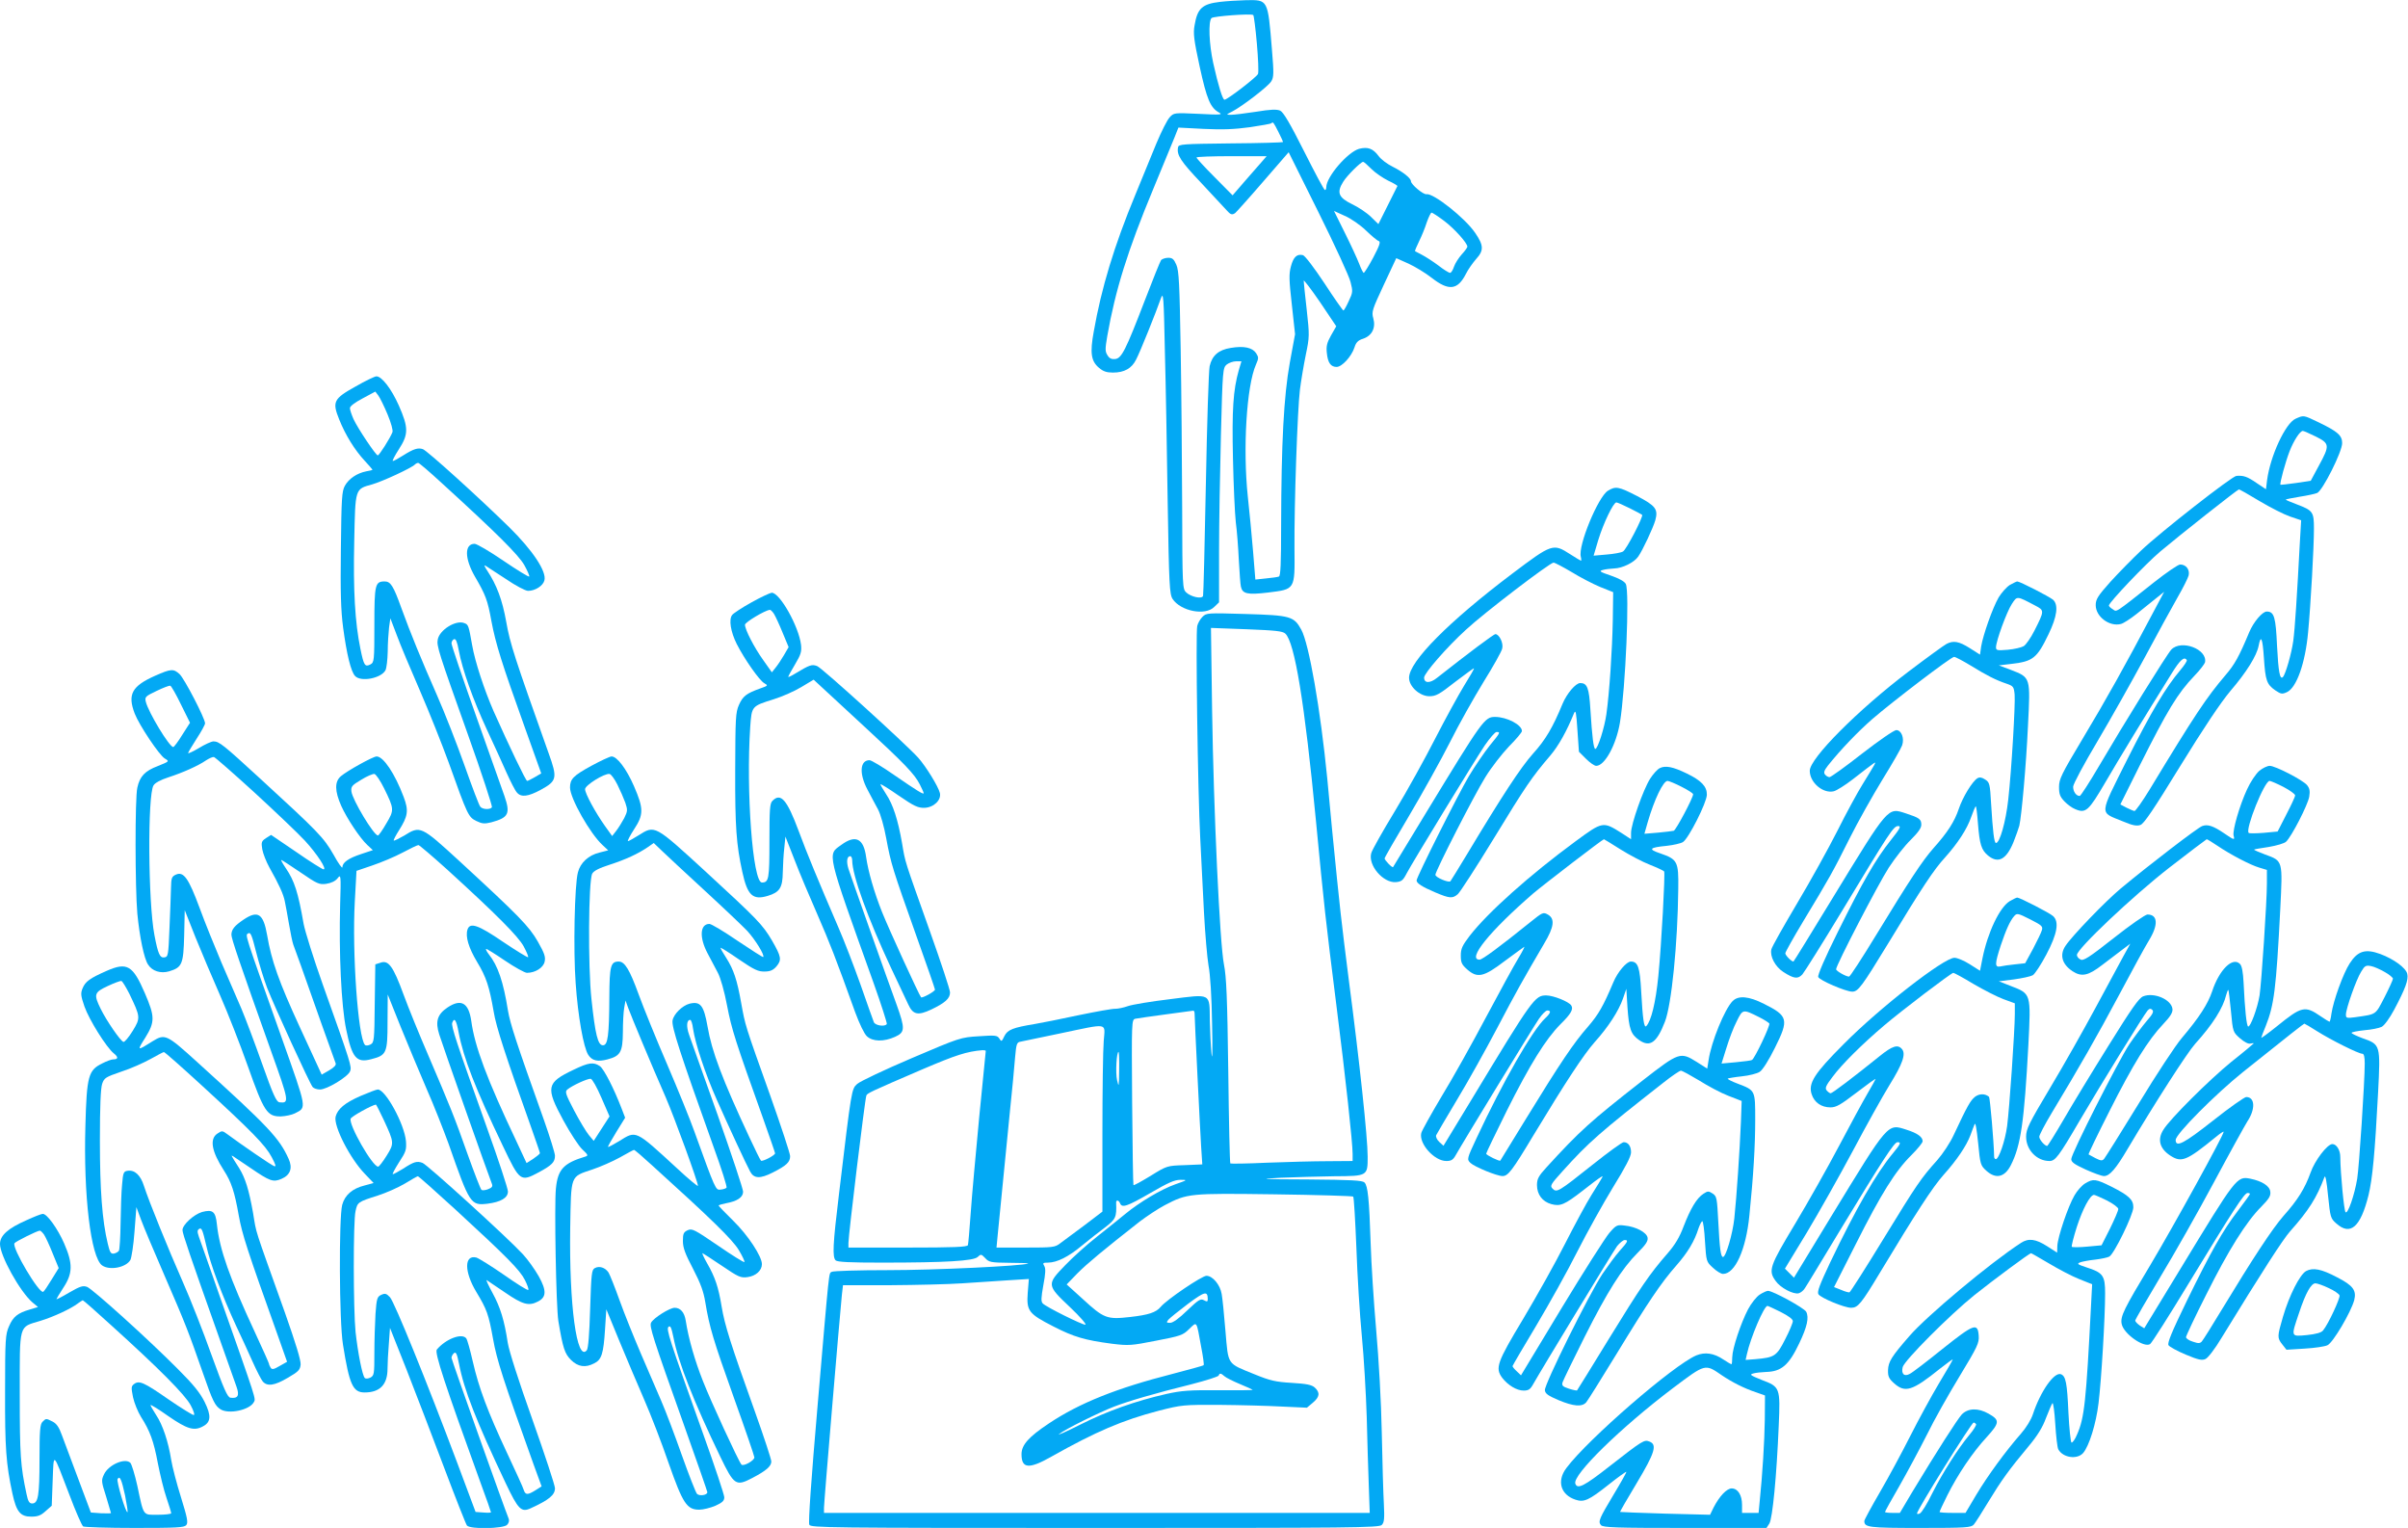 <?xml version="1.0" standalone="no"?>
<!DOCTYPE svg PUBLIC "-//W3C//DTD SVG 20010904//EN"
 "http://www.w3.org/TR/2001/REC-SVG-20010904/DTD/svg10.dtd">
<svg version="1.0" xmlns="http://www.w3.org/2000/svg"
 width="1280pt" height="812pt" viewBox="0 0 1280 812"
 preserveAspectRatio="xMidYMid meet">
<g transform="translate(0,812) scale(0.1,-0.1)"
fill="#03a9f4" stroke="none">
<path d="M6485 8110 c-94 -11 -120 -34 -135 -124 -8 -43 -4 -77 27 -220 38
-174 57 -219 103 -244 22 -12 7 -13 -108 -7 -132 6 -132 6 -155 -19 -13 -14
-44 -76 -70 -138 -25 -62 -76 -185 -112 -273 -113 -273 -180 -494 -221 -727
-21 -114 -14 -157 27 -192 23 -20 42 -26 75 -26 60 0 100 22 123 69 21 39 107
254 132 326 13 36 15 11 21 -280 5 -176 11 -538 15 -805 7 -440 10 -488 26
-513 43 -65 174 -91 222 -42 l25 24 0 268 c0 147 5 428 10 623 9 346 10 355
31 373 12 9 34 17 50 17 l28 0 -14 -47 c-30 -106 -37 -210 -31 -471 3 -141 10
-293 15 -337 6 -44 13 -134 16 -200 4 -66 8 -130 11 -142 8 -39 35 -45 144
-32 145 18 143 13 141 231 -2 236 16 744 29 848 6 47 20 130 31 184 20 96 20
104 5 240 -9 78 -16 147 -16 154 0 7 39 -44 87 -114 l86 -128 -28 -49 c-22
-39 -26 -58 -22 -93 5 -52 21 -74 52 -74 28 0 79 55 95 104 8 26 19 38 46 46
47 16 68 58 54 108 -10 35 -6 46 56 179 l66 141 65 -29 c35 -16 91 -50 124
-76 90 -70 137 -65 181 21 11 23 36 58 55 80 41 45 40 72 -6 139 -54 79 -222
212 -259 205 -16 -3 -82 52 -82 69 0 16 -43 50 -97 77 -29 14 -63 40 -75 57
-30 40 -57 50 -104 38 -61 -18 -174 -149 -174 -204 0 -8 -3 -15 -7 -15 -5 0
-54 93 -111 206 -75 149 -110 208 -127 216 -18 8 -51 7 -129 -6 -58 -9 -117
-16 -132 -16 -28 0 -28 0 7 18 52 27 188 131 206 159 14 22 15 41 4 171 -22
267 -20 263 -138 261 -43 -1 -105 -5 -138 -9z m196 -221 c7 -80 10 -153 6
-162 -6 -16 -163 -137 -178 -137 -10 0 -33 74 -60 195 -22 100 -27 221 -9 239
10 10 211 25 222 16 3 -3 12 -71 19 -151z m114 -469 c14 -27 25 -52 25 -55 0
-2 -125 -6 -277 -7 -260 -3 -278 -4 -281 -21 -8 -41 14 -74 124 -190 63 -67
123 -132 134 -144 21 -24 29 -27 46 -15 5 4 72 78 147 165 l137 158 158 -318
c87 -175 164 -342 171 -372 13 -50 12 -56 -10 -102 -12 -27 -25 -49 -28 -49
-3 0 -49 65 -101 145 -53 80 -103 146 -114 149 -32 8 -51 -10 -64 -60 -11 -40
-10 -72 5 -204 l17 -156 -28 -152 c-32 -177 -45 -428 -46 -860 0 -209 -3 -274
-12 -276 -7 -3 -38 -7 -69 -10 l-56 -6 -12 148 c-7 81 -19 212 -28 292 -27
255 -7 588 43 702 15 34 15 39 1 61 -20 30 -65 40 -135 28 -64 -10 -99 -40
-112 -97 -5 -21 -14 -302 -20 -624 -6 -322 -13 -591 -15 -597 -6 -18 -65 -5
-90 19 -19 18 -20 32 -21 451 -1 238 -4 617 -8 842 -6 346 -9 416 -23 448 -13
30 -21 37 -43 37 -15 0 -32 -6 -38 -12 -5 -7 -44 -103 -86 -213 -103 -268
-124 -309 -158 -313 -19 -2 -31 3 -41 20 -13 20 -13 33 -1 103 43 244 108 453
244 780 50 121 101 244 113 274 l21 53 135 -7 c101 -5 164 -2 245 9 60 9 112
18 114 21 9 9 11 6 37 -45z m-81 -152 c-11 -13 -52 -60 -91 -104 l-71 -82 -96
97 c-53 53 -96 100 -96 104 0 4 84 7 187 7 l186 0 -19 -22z m576 -46 c21 -21
61 -48 89 -62 28 -13 50 -26 49 -29 -2 -3 -25 -50 -52 -104 l-49 -98 -39 38
c-21 21 -67 52 -101 68 -72 35 -83 62 -47 119 20 33 94 106 106 106 4 0 23
-17 44 -38z m-30 -326 c30 -29 61 -55 69 -57 11 -4 4 -24 -29 -87 -24 -45 -47
-82 -51 -82 -3 0 -14 21 -24 48 -10 26 -44 100 -76 164 l-58 117 57 -26 c31
-13 82 -48 112 -77z m418 49 c54 -41 122 -117 122 -136 0 -4 -13 -23 -30 -41
-16 -18 -35 -47 -41 -65 -6 -18 -15 -33 -21 -33 -6 0 -34 17 -62 39 -28 21
-67 46 -86 56 -19 10 -36 19 -38 20 -2 2 8 25 21 52 13 26 32 72 41 101 10 28
21 52 26 52 4 0 35 -20 68 -45z"/>
<path d="M1890 6066 c-117 -65 -125 -81 -87 -175 33 -83 83 -163 135 -219 23
-25 42 -47 42 -48 0 -2 -15 -6 -34 -9 -49 -10 -92 -39 -113 -77 -16 -29 -18
-67 -21 -334 -3 -230 0 -330 12 -420 19 -141 41 -232 63 -256 30 -34 139 -13
162 30 6 12 11 56 12 99 0 43 4 100 7 128 l7 49 34 -89 c18 -50 74 -182 123
-295 49 -113 118 -286 154 -385 100 -280 104 -287 146 -308 31 -15 43 -16 80
-7 92 25 102 46 69 141 -11 30 -78 220 -150 423 -72 203 -131 377 -131 387 0
9 6 19 13 22 10 4 17 -13 26 -61 18 -98 74 -257 148 -417 36 -77 83 -180 105
-230 22 -49 47 -98 56 -107 22 -26 59 -22 127 15 86 47 89 62 41 195 -180 506
-205 582 -225 697 -21 118 -51 197 -102 274 -13 19 -17 30 -9 25 8 -5 57 -37
109 -71 51 -35 104 -63 118 -63 38 0 80 27 87 56 12 47 -62 159 -188 283 -159
156 -434 405 -458 414 -26 9 -49 2 -106 -34 -25 -16 -49 -29 -54 -29 -4 0 10
28 32 62 52 80 52 115 0 233 -40 90 -91 155 -119 155 -9 0 -59 -24 -111 -54z
m170 -148 c19 -46 30 -85 26 -95 -12 -31 -70 -123 -78 -123 -10 0 -106 143
-129 193 -10 23 -19 49 -19 58 0 10 26 30 68 52 l67 36 16 -21 c9 -12 31 -57
49 -100z m288 -365 c293 -267 408 -382 439 -436 17 -31 29 -58 26 -61 -3 -3
-65 35 -137 84 -73 50 -142 90 -153 90 -55 0 -54 -78 2 -175 56 -96 67 -124
87 -235 23 -122 55 -224 177 -564 l88 -246 -34 -20 c-19 -11 -37 -20 -41 -20
-7 0 -95 184 -178 370 -51 117 -99 264 -114 350 -19 107 -20 111 -43 119 -44
17 -130 -36 -140 -87 -7 -34 4 -68 160 -505 74 -207 131 -382 128 -387 -9 -14
-51 -12 -62 3 -6 6 -43 104 -83 217 -40 113 -106 282 -147 375 -84 191 -139
325 -190 465 -42 117 -57 140 -88 140 -51 0 -55 -15 -55 -230 0 -192 -1 -200
-21 -211 -29 -15 -35 -6 -53 82 -29 140 -39 314 -33 572 6 285 3 277 96 303
55 16 207 86 226 105 5 5 13 9 18 9 5 0 61 -48 125 -107z"/>
<path d="M12203 5895 c-54 -23 -135 -198 -152 -326 l-6 -49 -51 34 c-48 33
-68 40 -106 37 -23 -1 -404 -299 -506 -396 -47 -44 -120 -119 -164 -167 -67
-75 -78 -93 -78 -124 0 -61 73 -116 134 -100 13 3 50 27 83 53 32 26 78 63
102 82 l45 36 -64 -120 c-137 -260 -248 -459 -369 -660 -113 -189 -126 -215
-126 -257 0 -38 5 -52 29 -77 15 -16 41 -35 57 -41 56 -24 71 -10 160 142 74
127 206 344 354 581 44 71 66 90 79 69 3 -4 -13 -28 -34 -53 -78 -92 -154
-220 -283 -476 -151 -303 -149 -276 -23 -328 52 -22 74 -26 94 -19 19 7 71 84
212 314 125 203 214 336 266 398 85 99 140 187 150 240 12 62 21 41 28 -64 8
-121 15 -141 61 -173 30 -20 36 -21 62 -9 51 24 97 154 112 318 14 150 31 451
31 550 0 90 -5 97 -92 130 -32 12 -58 23 -58 25 0 2 33 8 73 15 39 6 82 15 94
20 29 12 133 219 133 265 0 41 -24 62 -126 111 -81 39 -78 38 -121 19z m107
-95 c74 -37 75 -47 16 -155 l-43 -80 -79 -12 c-43 -6 -80 -10 -82 -9 -5 6 27
123 49 179 22 56 55 107 70 107 5 0 36 -14 69 -30z m-299 -343 c57 -34 130
-71 162 -82 l59 -20 -7 -120 c-15 -283 -26 -455 -35 -522 -9 -65 -41 -177 -55
-191 -16 -16 -24 28 -31 163 -7 156 -15 185 -55 185 -23 0 -70 -55 -93 -110
-54 -129 -77 -171 -127 -229 -101 -119 -159 -205 -403 -608 -38 -62 -74 -113
-80 -113 -6 1 -25 9 -43 18 l-32 17 102 205 c149 297 202 385 293 480 29 30
53 62 55 70 14 70 -126 123 -179 68 -25 -27 -254 -397 -385 -620 -51 -87 -97
-158 -102 -158 -19 0 -35 23 -35 49 0 14 56 118 129 241 70 118 183 319 251
445 68 127 147 271 175 320 29 50 55 102 59 117 7 31 -14 58 -45 58 -11 0 -72
-42 -137 -93 -217 -172 -199 -159 -221 -145 -12 7 -21 16 -21 20 0 16 197 223
273 287 102 86 410 329 418 330 3 1 52 -27 110 -62z"/>
<path d="M8547 5512 c-52 -32 -160 -293 -144 -351 3 -12 3 -21 1 -21 -2 0 -28
16 -58 35 -90 58 -96 56 -308 -104 -338 -255 -548 -467 -548 -553 0 -47 57
-98 108 -98 35 0 53 10 137 76 54 41 99 74 100 72 2 -2 -22 -43 -53 -93 -30
-49 -99 -175 -153 -280 -53 -104 -149 -278 -214 -385 -65 -107 -122 -208 -126
-224 -18 -64 63 -159 131 -154 30 3 38 9 57 46 31 59 356 591 415 680 27 39
55 72 63 72 22 0 20 -4 -36 -72 -28 -35 -78 -108 -111 -163 -56 -94 -278 -536
-278 -554 0 -15 30 -34 98 -63 78 -33 93 -34 121 -10 11 9 98 143 192 297 169
277 200 323 300 440 44 52 87 129 126 225 9 20 12 2 18 -90 l8 -115 37 -37
c21 -21 45 -38 55 -38 45 0 106 111 126 230 30 186 52 698 31 737 -8 14 -36
29 -79 44 -59 20 -65 24 -43 30 14 4 41 7 60 8 44 1 107 32 128 63 24 34 79
152 91 193 16 59 2 77 -97 129 -99 51 -114 53 -155 28z m116 -93 c34 -17 64
-33 66 -35 8 -7 -84 -186 -102 -195 -10 -6 -49 -13 -87 -16 l-69 -6 25 84 c27
88 80 199 96 199 5 0 37 -14 71 -31z m-309 -339 c45 -28 113 -63 151 -79 l70
-28 -2 -149 c-3 -160 -18 -385 -34 -499 -10 -72 -46 -185 -59 -185 -9 0 -17
64 -26 208 -7 117 -17 142 -54 142 -24 0 -71 -55 -94 -110 -52 -126 -90 -191
-157 -265 -66 -74 -163 -222 -354 -540 -43 -71 -81 -133 -85 -138 -8 -10 -80
20 -80 34 0 20 207 425 265 518 31 51 89 125 126 164 38 38 69 75 69 82 0 33
-80 75 -143 75 -55 0 -66 -15 -367 -510 -95 -157 -174 -287 -175 -288 -5 -5
-45 37 -45 46 0 5 59 107 131 228 71 120 169 296 216 389 47 94 128 238 179
321 51 82 96 162 99 177 8 29 -16 77 -36 77 -9 0 -145 -102 -310 -232 -37 -30
-69 -30 -69 1 0 23 122 163 222 254 98 91 447 357 466 357 7 0 50 -23 96 -50z"/>
<path d="M10683 5011 c-17 -11 -44 -41 -59 -66 -32 -55 -83 -200 -93 -261 l-6
-43 -55 35 c-57 36 -87 41 -123 22 -12 -6 -103 -72 -202 -147 -268 -203 -525
-461 -525 -527 0 -63 71 -123 128 -109 15 4 60 32 100 63 133 103 126 99 114
75 -6 -11 -33 -55 -60 -99 -27 -43 -88 -155 -135 -249 -47 -93 -144 -268 -215
-387 -71 -120 -133 -229 -136 -243 -9 -37 20 -92 63 -120 57 -37 78 -39 102
-13 11 13 106 164 210 336 255 422 274 452 299 452 17 0 10 -13 -40 -76 -81
-102 -147 -217 -280 -485 -69 -139 -109 -231 -105 -241 7 -18 147 -78 181 -78
31 0 51 27 190 255 181 299 244 394 303 458 68 76 117 151 139 215 10 29 21
54 24 57 3 3 8 -38 12 -91 9 -112 18 -141 54 -171 54 -44 97 -21 135 72 13 33
27 72 31 87 12 54 36 317 46 532 13 258 15 255 -91 296 l-64 24 68 8 c113 13
135 30 196 157 46 95 54 157 24 184 -19 16 -176 97 -190 97 -4 0 -22 -9 -40
-19z m135 -109 c50 -26 50 -27 -4 -134 -19 -37 -44 -74 -57 -82 -12 -7 -50
-16 -84 -19 -57 -5 -63 -3 -63 13 0 33 57 189 84 230 29 44 25 44 124 -8z
m-341 -320 c83 -51 131 -76 191 -96 34 -12 37 -16 41 -57 4 -56 -16 -396 -34
-559 -13 -117 -45 -230 -65 -230 -10 0 -17 61 -26 208 -6 106 -8 114 -31 129
-18 12 -30 14 -42 7 -27 -17 -78 -100 -99 -163 -23 -68 -59 -124 -134 -208
-60 -68 -127 -170 -307 -465 -73 -120 -137 -218 -142 -218 -17 0 -69 30 -69
39 0 22 225 455 280 540 34 52 86 118 117 148 38 38 56 62 56 80 0 30 -11 37
-81 60 -99 32 -89 44 -392 -452 -111 -182 -203 -332 -206 -334 -6 -6 -44 31
-44 43 0 6 43 83 96 171 139 230 157 262 246 440 44 88 123 228 175 313 52 84
99 166 104 181 13 38 -4 81 -31 81 -12 0 -93 -56 -182 -125 -88 -69 -166 -125
-173 -125 -7 0 -18 6 -24 14 -8 10 -5 21 16 48 68 85 158 179 237 248 108 93
417 329 433 329 6 1 47 -21 90 -47z"/>
<path d="M3995 4919 c-49 -27 -96 -58 -103 -67 -19 -24 -8 -90 24 -154 41 -81
122 -196 147 -209 21 -12 20 -13 -23 -28 -72 -26 -91 -40 -112 -87 -18 -41
-19 -69 -20 -347 -1 -299 6 -396 38 -541 27 -124 55 -151 135 -127 63 19 79
43 80 125 1 39 4 98 8 130 l6 60 49 -125 c26 -68 81 -198 121 -289 66 -152 95
-225 201 -520 23 -62 48 -114 62 -127 31 -29 90 -30 150 -3 53 24 54 43 8 171
-48 131 -241 676 -256 722 -12 39 -8 67 10 67 5 0 10 -10 10 -22 0 -79 83
-308 206 -571 42 -89 83 -177 92 -195 25 -55 52 -60 122 -27 75 36 100 59 100
91 0 14 -48 159 -106 322 -139 391 -131 364 -149 471 -22 125 -48 206 -85 261
-16 25 -30 48 -30 52 0 4 44 -23 97 -60 83 -57 103 -66 138 -65 49 2 90 42 81
79 -9 36 -75 142 -115 187 -68 75 -511 477 -537 487 -28 11 -40 7 -116 -39
-21 -13 -38 -21 -38 -18 0 3 16 33 36 66 31 52 36 68 32 104 -12 98 -113 278
-156 277 -9 -1 -57 -23 -107 -51z m119 -61 c8 -13 29 -58 46 -100 l32 -77 -25
-43 c-14 -24 -34 -54 -45 -67 l-19 -24 -46 65 c-48 67 -97 162 -97 188 0 13
107 77 132 79 4 1 14 -9 22 -21z m476 -595 c217 -200 271 -256 299 -311 12
-23 21 -44 21 -47 0 -9 -33 11 -155 95 -63 44 -123 80 -133 80 -51 0 -56 -71
-11 -156 17 -32 42 -80 56 -105 14 -26 33 -94 44 -155 25 -135 34 -163 158
-512 56 -156 101 -287 101 -291 0 -10 -68 -47 -74 -41 -10 11 -171 362 -207
452 -43 108 -74 217 -85 293 -13 99 -56 121 -132 65 -75 -54 -82 -26 172 -735
41 -115 72 -213 70 -217 -10 -16 -62 -8 -69 10 -4 9 -36 100 -71 200 -36 101
-88 236 -116 300 -112 260 -167 393 -213 517 -62 166 -95 204 -139 159 -14
-13 -16 -47 -16 -213 0 -202 -3 -221 -40 -221 -49 0 -85 489 -62 828 8 110 7
109 125 146 45 14 111 43 147 65 l65 39 40 -37 c22 -21 123 -114 225 -208z"/>
<path d="M6392 4842 c-12 -12 -25 -34 -28 -49 -9 -35 3 -881 16 -1128 5 -104
14 -283 20 -396 6 -113 17 -239 24 -280 9 -44 17 -169 19 -309 3 -141 2 -205
-3 -160 -4 41 -8 120 -9 176 -2 149 11 142 -212 114 -101 -12 -202 -29 -224
-37 -22 -8 -52 -14 -66 -14 -15 1 -103 -15 -195 -34 -93 -20 -198 -41 -234
-47 -115 -19 -144 -30 -161 -64 -14 -30 -16 -31 -27 -13 -11 17 -21 18 -109
12 -97 -6 -100 -7 -358 -117 -143 -61 -272 -122 -288 -136 -31 -28 -30 -23
-97 -583 -33 -271 -36 -337 -18 -355 9 -9 78 -12 247 -12 339 0 486 9 508 30
17 16 19 16 40 -6 20 -22 30 -24 130 -25 59 0 104 -2 98 -4 -33 -13 -499 -35
-743 -35 -158 0 -293 -4 -301 -9 -16 -10 -11 36 -75 -711 -34 -393 -50 -621
-44 -633 8 -16 91 -17 1518 -17 1373 0 1510 1 1525 16 13 13 15 33 11 113 -3
53 -8 222 -11 376 -3 164 -16 392 -30 550 -13 149 -26 353 -29 455 -8 240 -15
308 -33 326 -12 11 -66 14 -301 16 -251 1 -270 2 -147 9 77 3 206 7 287 8 178
1 178 1 178 104 0 102 -44 511 -100 937 -16 124 -36 286 -44 360 -14 127 -21
197 -46 450 -5 58 -17 177 -25 265 -36 365 -97 715 -138 789 -39 71 -58 76
-295 83 -204 6 -209 6 -230 -15z m440 -89 c50 -45 103 -369 163 -994 43 -451
51 -524 109 -984 49 -386 86 -727 86 -787 l0 -38 -132 -1 c-73 0 -218 -4 -323
-8 -104 -5 -192 -6 -195 -4 -3 3 -8 224 -11 491 -5 388 -10 503 -23 567 -22
110 -55 814 -63 1354 l-6 434 189 -7 c153 -6 192 -10 206 -23z m-482 -2019 c0
-28 29 -616 35 -711 l6 -91 -94 -4 c-93 -3 -94 -3 -181 -57 -48 -29 -89 -52
-91 -49 -2 2 -5 200 -7 441 -3 431 -3 438 17 443 11 2 83 13 160 23 77 10 143
19 148 20 4 0 7 -6 7 -15z m-483 -146 c-4 -46 -7 -268 -7 -495 l0 -412 -96
-73 c-54 -40 -111 -83 -128 -95 -28 -22 -40 -23 -185 -23 l-154 0 6 63 c11
113 37 378 62 627 14 135 28 280 31 323 6 68 9 78 28 81 12 2 107 22 211 44
263 55 239 59 232 -40z m-627 -53 c0 -3 -16 -162 -35 -353 -18 -191 -39 -419
-45 -507 -6 -88 -13 -166 -15 -172 -3 -10 -76 -13 -320 -13 l-315 0 0 25 c0
41 87 759 95 782 4 13 14 18 300 141 176 75 233 94 318 101 9 0 17 -1 17 -4z
m709 -102 c-1 -89 -2 -94 -11 -54 -9 40 -3 151 8 151 2 0 4 -44 3 -97z m298
-607 c-74 -26 -190 -95 -265 -157 -26 -21 -92 -75 -147 -118 -55 -43 -133
-113 -172 -154 -100 -103 -100 -106 25 -224 54 -51 90 -93 81 -93 -18 0 -208
94 -226 113 -10 10 -9 30 3 97 12 63 13 89 5 102 -10 16 -7 18 21 18 48 1 108
31 181 92 35 29 90 72 121 95 57 44 62 54 59 131 -1 17 14 15 21 -3 10 -26 38
-16 161 55 95 55 128 70 160 70 39 0 38 -1 -28 -24z m946 -65 c4 -4 11 -126
17 -272 5 -145 18 -356 29 -469 11 -113 22 -306 26 -430 3 -124 8 -289 11
-367 l5 -143 -1450 0 -1451 0 0 27 c0 30 86 1045 95 1131 l6 52 252 0 c139 1
311 5 382 10 72 5 180 12 242 16 l112 7 -6 -74 c-7 -96 5 -111 136 -178 109
-56 167 -73 311 -92 90 -11 103 -10 235 16 130 25 143 29 176 62 43 41 38 48
64 -95 10 -51 16 -95 13 -97 -2 -3 -76 -23 -164 -46 -298 -76 -496 -155 -659
-264 -107 -71 -145 -114 -145 -163 0 -77 39 -81 159 -13 236 133 379 194 571
244 122 31 130 32 325 31 110 -1 259 -5 331 -9 l131 -6 31 26 c37 31 40 54 11
81 -17 15 -43 20 -123 25 -86 5 -115 12 -196 45 -150 61 -140 46 -156 231 -7
87 -16 175 -20 196 -8 49 -48 97 -81 97 -24 0 -212 -127 -243 -165 -25 -30
-65 -43 -163 -54 -123 -14 -139 -8 -252 96 l-85 77 57 59 c53 53 136 122 331
275 37 28 97 68 133 87 121 63 128 64 584 58 226 -3 413 -9 418 -12z m-773
-544 c0 -15 -3 -16 -20 -7 -18 10 -29 3 -89 -54 -43 -42 -76 -66 -91 -66 -20
0 -21 2 -9 17 8 9 55 47 104 84 89 66 104 70 105 26z m89 -411 c9 -8 45 -26
81 -41 36 -15 67 -29 69 -31 2 -2 -79 -3 -180 -2 -156 1 -198 -2 -279 -20
-163 -37 -315 -91 -458 -163 -75 -38 -126 -60 -112 -50 31 25 206 112 290 145
75 29 217 71 415 120 77 20 141 40 143 46 5 14 12 13 31 -4z"/>
<path d="M825 4529 c-124 -55 -148 -99 -109 -201 24 -62 131 -222 160 -239 25
-15 25 -15 -37 -40 -69 -26 -96 -55 -109 -115 -13 -54 -12 -534 0 -669 12
-125 36 -240 57 -271 22 -35 67 -49 112 -36 69 21 76 37 80 190 l3 135 57
-144 c32 -79 91 -218 131 -309 40 -91 106 -259 147 -375 86 -243 103 -269 176
-268 24 1 58 8 74 16 64 33 67 16 -69 400 -205 577 -195 546 -178 557 12 7 19
-10 41 -98 15 -59 41 -145 59 -192 38 -97 226 -508 242 -527 6 -7 23 -13 39
-13 37 0 148 67 160 97 9 25 7 34 -146 463 -48 135 -93 279 -101 320 -29 167
-49 229 -94 295 -17 25 -28 45 -25 45 3 0 49 -30 102 -66 89 -61 100 -66 137
-61 26 4 48 14 60 29 18 23 19 21 14 -142 -7 -252 6 -536 32 -660 31 -152 55
-180 133 -159 82 21 87 32 87 198 l1 146 68 -170 c38 -93 100 -242 138 -330
39 -88 91 -221 118 -295 112 -320 117 -327 206 -317 71 9 109 31 109 65 0 15
-50 167 -111 337 -163 456 -192 543 -185 560 11 30 22 14 34 -52 26 -137 89
-298 236 -605 89 -187 93 -190 190 -138 70 38 86 54 86 88 0 14 -27 100 -59
191 -149 417 -179 511 -191 581 -24 151 -53 238 -102 299 -10 13 -17 26 -14
28 2 2 47 -26 100 -62 53 -36 106 -65 117 -65 44 0 87 27 94 59 6 26 -1 45
-36 107 -47 82 -101 137 -416 427 -206 189 -209 190 -295 136 -28 -16 -52 -28
-55 -26 -2 3 10 26 27 53 49 77 53 106 26 178 -47 125 -108 216 -144 216 -19
0 -156 -76 -190 -105 -34 -29 -33 -79 2 -158 30 -67 100 -172 139 -208 l29
-27 -63 -21 c-67 -22 -99 -45 -99 -70 0 -9 -22 21 -47 67 -52 91 -82 122 -393
407 -193 177 -215 195 -245 195 -11 0 -46 -16 -77 -35 -32 -19 -58 -31 -58
-27 0 4 21 38 45 76 25 38 45 75 45 82 0 26 -111 240 -136 262 -32 29 -45 28
-129 -9z m137 -153 l48 -97 -41 -64 c-22 -36 -44 -65 -48 -65 -21 0 -133 186
-146 241 -6 25 -2 29 57 57 35 17 67 29 73 28 5 -1 31 -46 57 -100z m391 -468
c112 -103 233 -218 268 -256 65 -71 118 -152 99 -152 -6 0 -72 41 -145 92
l-134 91 -27 -17 c-24 -16 -26 -22 -20 -59 4 -23 21 -66 38 -97 51 -90 75
-143 82 -180 4 -19 14 -73 22 -120 8 -47 18 -96 23 -110 5 -14 23 -63 40 -110
58 -166 179 -505 185 -520 4 -10 -7 -22 -34 -38 l-40 -23 -29 63 c-16 35 -56
122 -89 193 -109 237 -149 349 -172 485 -20 115 -49 134 -125 83 -49 -33 -64
-52 -65 -80 0 -21 43 -148 212 -622 95 -265 97 -275 43 -269 -16 3 -33 39 -91
203 -39 110 -89 243 -111 295 -23 52 -70 163 -106 245 -35 83 -88 213 -116
290 -59 159 -85 195 -126 177 -22 -10 -25 -18 -26 -69 -1 -32 -4 -128 -8 -213
-6 -149 -7 -155 -28 -158 -23 -3 -33 18 -52 118 -34 175 -37 746 -5 796 8 14
39 30 79 43 77 25 158 61 200 90 17 11 35 19 42 18 6 -1 103 -86 216 -189z
m689 22 c54 -110 54 -115 11 -187 -20 -35 -40 -63 -44 -63 -22 0 -136 190
-141 234 -3 26 3 33 52 62 30 19 62 32 70 31 8 -1 32 -36 52 -77z m336 -432
c259 -236 377 -354 406 -408 15 -28 26 -54 23 -57 -3 -2 -62 34 -132 81 -133
91 -177 106 -190 66 -12 -37 6 -97 51 -172 49 -81 65 -131 88 -263 13 -82 65
-240 200 -618 25 -71 46 -131 46 -135 0 -4 -16 -17 -35 -30 l-36 -23 -55 118
c-156 329 -221 503 -239 638 -14 96 -54 119 -126 71 -55 -37 -66 -75 -44 -144
15 -49 261 -747 280 -794 5 -13 0 -20 -21 -28 -15 -6 -31 -7 -35 -3 -5 5 -38
90 -73 188 -69 196 -94 257 -213 535 -44 102 -102 244 -128 315 -55 150 -80
184 -122 169 l-28 -9 -3 -207 c-2 -199 -3 -208 -23 -219 -12 -6 -25 -7 -29 -2
-37 40 -69 492 -54 762 l9 163 85 29 c47 16 119 46 160 68 41 22 79 40 84 40
4 1 74 -59 154 -131z"/>
<path d="M3143 4050 c-95 -52 -113 -70 -113 -115 0 -57 107 -246 174 -307 l29
-27 -47 -12 c-58 -14 -101 -54 -114 -105 -18 -67 -25 -416 -12 -589 12 -175
42 -343 67 -381 20 -31 50 -38 102 -24 69 18 81 39 82 144 0 50 3 108 7 130
l7 39 14 -39 c16 -44 123 -301 199 -474 48 -111 172 -451 172 -472 0 -5 -51
37 -112 94 -224 206 -215 201 -308 143 -30 -18 -56 -32 -58 -30 -2 1 18 37 44
79 l47 76 -18 47 c-41 107 -94 211 -116 227 -34 23 -59 20 -140 -19 -145 -69
-150 -93 -54 -270 36 -66 81 -135 100 -153 30 -28 33 -33 18 -38 -117 -35
-148 -68 -158 -170 -9 -84 1 -632 13 -704 24 -145 34 -174 67 -207 37 -37 77
-43 124 -18 39 19 49 52 57 179 l7 108 67 -163 c37 -90 97 -231 133 -314 36
-82 95 -235 131 -340 76 -216 97 -248 163 -248 21 0 60 10 86 21 37 17 47 26
47 45 0 13 -50 163 -111 333 -184 515 -199 561 -185 573 10 8 15 -5 26 -57 25
-131 108 -342 249 -634 73 -151 83 -158 169 -113 75 39 102 63 102 88 0 12
-39 130 -86 262 -130 362 -162 464 -178 561 -17 104 -35 157 -77 230 -17 30
-28 54 -25 54 2 0 49 -30 102 -66 90 -61 101 -66 138 -61 44 6 76 35 76 69 0
41 -74 154 -152 230 -43 42 -78 79 -78 81 0 3 17 8 37 12 62 11 93 32 93 62 0
14 -61 197 -135 407 -75 209 -143 402 -152 427 -16 45 -13 79 6 79 5 0 12 -21
15 -47 12 -80 65 -240 126 -377 63 -142 158 -347 178 -383 20 -37 53 -38 120
-4 73 37 92 55 92 87 0 13 -47 156 -104 317 -139 389 -134 376 -156 496 -22
124 -40 178 -80 241 -17 26 -30 49 -30 53 0 3 44 -24 97 -61 82 -56 104 -66
137 -65 30 0 46 7 64 28 28 34 25 51 -24 136 -50 85 -76 112 -352 366 -275
252 -270 249 -359 193 -26 -16 -50 -30 -55 -30 -4 0 10 28 32 62 52 79 52 110
0 230 -40 92 -90 158 -119 158 -9 0 -58 -23 -108 -50z m139 -100 c15 -30 34
-74 42 -96 13 -39 12 -45 -6 -82 -12 -22 -31 -53 -43 -68 l-21 -27 -38 53
c-51 72 -106 173 -106 196 0 21 103 85 130 81 8 -1 27 -27 42 -57z m463 -562
c99 -91 201 -188 227 -215 43 -47 94 -130 85 -139 -2 -2 -63 37 -136 86 -73
50 -140 90 -150 90 -50 0 -55 -71 -10 -156 17 -32 42 -79 55 -104 14 -26 35
-100 49 -175 24 -125 44 -188 191 -598 35 -99 64 -182 64 -186 0 -11 -68 -46
-75 -39 -4 3 -31 59 -62 125 -143 306 -200 457 -222 588 -20 113 -38 135 -96
121 -38 -10 -84 -55 -90 -89 -6 -33 39 -172 218 -672 42 -115 73 -213 69 -217
-4 -4 -18 -9 -32 -10 -26 -3 -26 -4 -139 309 -22 62 -87 222 -144 355 -58 134
-126 302 -152 373 -48 132 -74 175 -106 175 -43 0 -49 -23 -50 -188 -1 -207
-8 -257 -34 -257 -27 0 -41 57 -61 245 -19 172 -16 630 4 667 8 15 37 30 94
48 83 27 149 57 203 94 l30 21 45 -43 c25 -24 126 -118 225 -209z m-548 -1102
l43 -99 -42 -65 -42 -65 -26 31 c-14 17 -49 75 -78 130 -46 88 -50 101 -36
112 25 21 108 59 124 57 8 -1 33 -45 57 -101z m268 -358 c315 -285 428 -395
462 -451 19 -32 33 -61 30 -64 -3 -3 -67 37 -141 88 -125 85 -137 92 -161 81
-21 -10 -25 -18 -25 -57 0 -36 12 -68 54 -148 40 -77 56 -121 65 -177 22 -133
42 -200 152 -508 60 -167 109 -310 109 -317 0 -17 -59 -50 -69 -38 -16 19
-163 337 -205 445 -42 106 -76 223 -91 320 -7 44 -28 68 -59 68 -26 0 -112
-54 -125 -79 -10 -19 7 -74 175 -545 68 -191 124 -352 124 -356 0 -16 -42 -22
-55 -9 -7 8 -43 100 -80 204 -37 105 -86 235 -110 290 -24 55 -73 169 -109
253 -36 84 -87 210 -112 280 -25 70 -52 137 -59 149 -18 27 -49 37 -73 24 -17
-9 -19 -28 -25 -216 -4 -135 -10 -212 -18 -221 -53 -64 -94 241 -88 649 5 287
-1 272 118 312 42 14 108 43 146 64 39 22 72 40 75 40 3 1 46 -36 95 -81z"/>
<path d="M8823 4038 c-13 -6 -36 -32 -52 -57 -36 -57 -101 -241 -101 -287 l0
-34 -52 34 c-97 61 -99 61 -243 -45 -242 -178 -466 -377 -564 -504 -38 -50
-46 -67 -46 -103 0 -37 5 -48 33 -73 55 -49 88 -42 201 44 53 39 99 73 103 75
4 2 -10 -26 -32 -62 -22 -36 -99 -177 -172 -314 -72 -136 -177 -324 -234 -417
-56 -94 -105 -182 -109 -196 -14 -56 69 -149 133 -149 26 0 36 6 50 31 32 58
411 679 442 724 17 25 37 45 45 45 22 0 18 -14 -11 -41 -68 -63 -226 -339
-365 -637 -52 -111 -52 -113 -33 -132 22 -21 141 -70 171 -70 29 0 51 28 162
213 177 293 269 432 327 498 73 81 128 166 151 232 l18 52 6 -98 c8 -116 18
-144 63 -175 57 -39 93 -13 136 98 35 89 68 413 71 708 2 144 -4 155 -96 187
-66 22 -58 31 35 40 36 4 75 13 86 20 30 19 126 209 127 251 1 44 -29 76 -108
114 -72 35 -112 43 -142 28z m115 -99 c34 -17 62 -35 62 -40 0 -19 -91 -190
-103 -194 -7 -2 -44 -6 -84 -10 l-72 -6 18 63 c35 120 82 218 105 218 7 0 41
-14 74 -31z m-324 -333 c48 -30 118 -67 157 -82 38 -15 72 -31 75 -35 6 -11
-14 -384 -31 -557 -14 -140 -38 -238 -64 -265 -12 -12 -19 38 -27 183 -7 130
-17 160 -55 160 -23 0 -70 -55 -93 -110 -54 -128 -79 -171 -134 -235 -77 -87
-151 -198 -327 -485 -76 -124 -139 -226 -140 -228 -4 -5 -75 29 -75 37 0 4 49
106 109 227 124 248 207 381 285 460 57 56 71 81 58 101 -13 20 -95 53 -133
53 -60 0 -72 -16 -399 -557 l-147 -242 -22 20 c-13 12 -20 28 -17 36 4 8 53
92 110 187 57 94 153 266 214 382 102 194 135 253 251 451 52 87 57 130 20
152 -26 15 -29 13 -95 -40 -165 -133 -255 -199 -269 -199 -69 0 54 152 285
352 53 45 369 288 376 288 1 0 41 -24 88 -54z"/>
<path d="M12009 4023 c-18 -16 -47 -59 -65 -99 -39 -84 -78 -218 -71 -245 7
-25 3 -24 -48 11 -60 41 -90 51 -119 40 -25 -9 -284 -208 -432 -331 -82 -68
-261 -254 -295 -306 -32 -48 -18 -97 37 -134 49 -32 84 -25 160 34 38 29 87
66 108 82 l40 30 -36 -65 c-20 -36 -86 -159 -148 -274 -62 -115 -170 -307
-241 -425 -115 -193 -129 -221 -129 -262 0 -70 57 -129 124 -129 31 0 49 23
161 215 110 188 343 565 361 585 10 11 17 11 25 3 9 -9 1 -24 -30 -59 -23 -27
-64 -82 -92 -123 -62 -95 -309 -582 -309 -611 0 -16 17 -28 76 -55 42 -19 86
-35 98 -35 30 0 63 38 126 145 148 249 316 510 358 557 95 105 149 191 166
262 4 15 9 27 11 25 2 -2 8 -53 14 -114 10 -110 11 -110 48 -143 23 -20 45
-31 55 -28 10 2 18 3 18 1 0 -1 -53 -46 -119 -98 -119 -97 -328 -305 -362
-362 -32 -51 -19 -99 37 -136 60 -39 86 -29 243 99 23 19 41 31 41 27 0 -18
-268 -504 -388 -705 -143 -238 -162 -276 -154 -316 10 -52 118 -128 151 -107
9 6 100 149 203 319 239 393 298 484 315 484 7 0 13 -2 13 -5 0 -3 -28 -42
-63 -88 -82 -107 -144 -217 -274 -483 -80 -165 -103 -221 -96 -233 6 -9 47
-31 92 -50 67 -28 86 -32 105 -23 13 6 51 55 86 114 217 354 325 521 363 564
99 111 142 179 183 289 5 13 12 -24 19 -99 12 -115 13 -121 44 -148 75 -67
129 -19 171 150 21 86 34 222 51 546 13 255 13 255 -84 289 -31 12 -57 24 -57
28 0 4 30 10 68 14 37 3 78 11 92 18 14 7 42 45 67 92 58 109 77 159 69 190
-8 32 -71 78 -143 105 -79 29 -120 17 -163 -50 -35 -54 -87 -199 -97 -267 -3
-24 -8 -43 -10 -43 -2 0 -24 13 -47 29 -84 58 -101 54 -234 -54 -45 -36 -82
-63 -82 -60 0 3 11 32 24 63 44 111 55 193 77 620 13 261 15 256 -81 291 -34
13 -60 24 -58 26 2 2 37 8 78 14 41 7 83 19 92 28 29 27 115 194 123 239 5 31
2 45 -12 62 -23 27 -168 102 -198 102 -13 0 -38 -12 -56 -27z m129 -85 c34
-18 62 -38 62 -45 0 -7 -21 -52 -47 -102 l-46 -90 -74 -7 c-41 -3 -77 -4 -80
0 -19 19 84 276 111 276 6 0 39 -14 74 -32z m-352 -312 c71 -48 176 -103 224
-117 l40 -12 0 -71 c0 -99 -29 -530 -39 -596 -11 -68 -50 -172 -61 -165 -8 5
-17 84 -24 234 -3 56 -9 88 -19 98 -39 40 -110 -30 -148 -145 -23 -68 -68
-138 -161 -248 -32 -37 -135 -193 -229 -348 -95 -155 -178 -287 -184 -294 -10
-12 -18 -11 -46 3 -19 10 -35 19 -37 20 -2 2 48 106 112 232 124 246 204 376
286 462 38 40 50 61 48 79 -6 51 -99 90 -156 67 -23 -10 -61 -64 -184 -262
-85 -136 -192 -312 -237 -390 -46 -79 -86 -143 -89 -143 -13 0 -42 34 -42 49
0 9 30 66 66 126 149 247 240 406 358 627 68 128 140 260 160 292 50 82 46
136 -9 136 -11 0 -92 -56 -179 -125 -132 -104 -162 -123 -177 -114 -11 5 -19
16 -19 24 0 32 296 312 490 463 107 83 197 151 200 152 3 0 28 -15 56 -34z
m891 -672 c24 -13 43 -30 43 -35 0 -6 -20 -50 -45 -99 -50 -96 -40 -89 -157
-106 -44 -6 -48 -4 -48 14 0 31 55 187 81 228 19 32 25 35 52 30 17 -3 50 -18
74 -32z m-359 -315 c73 -46 219 -119 239 -119 9 0 13 -16 13 -52 0 -96 -30
-552 -40 -612 -14 -86 -50 -190 -62 -178 -8 8 -27 203 -28 294 0 36 -20 68
-42 68 -27 0 -94 -88 -116 -152 -30 -83 -67 -144 -144 -230 -60 -69 -162 -224
-328 -498 -51 -85 -99 -161 -106 -169 -10 -11 -19 -11 -48 -1 -20 6 -36 17
-36 24 0 6 48 109 108 227 118 236 212 386 292 466 41 42 51 57 48 80 -3 30
-43 56 -106 69 -72 14 -75 9 -371 -478 l-193 -317 -24 15 c-13 9 -24 21 -24
26 0 5 60 109 133 231 74 122 203 350 287 507 84 157 164 301 176 320 44 66
41 130 -6 130 -9 0 -89 -56 -176 -125 -156 -123 -199 -145 -199 -103 0 31 211
243 358 361 251 201 322 256 326 257 2 0 33 -18 69 -41z"/>
<path d="M10683 3331 c-54 -33 -117 -166 -145 -304 l-13 -66 -55 35 c-30 19
-66 34 -81 34 -56 0 -398 -266 -589 -459 -156 -156 -189 -208 -170 -266 14
-44 52 -70 100 -70 31 0 54 14 138 78 56 43 102 76 102 73 0 -2 -20 -38 -44
-79 -24 -41 -92 -166 -151 -278 -59 -112 -164 -298 -233 -413 -136 -226 -144
-248 -103 -304 25 -36 94 -72 122 -65 11 3 26 15 33 27 8 11 91 149 186 306
226 373 289 470 306 470 21 0 18 -8 -24 -59 -89 -107 -196 -293 -333 -579 -56
-119 -71 -157 -63 -170 13 -20 138 -72 174 -72 36 0 54 22 152 185 191 317
281 456 339 521 71 79 122 155 143 211 8 21 17 47 22 58 5 13 11 -23 19 -99
11 -115 13 -120 44 -148 50 -45 97 -35 130 30 53 104 71 231 93 638 14 276 15
272 -93 314 l-64 25 80 10 c44 6 89 16 100 22 11 6 44 56 73 111 58 110 69
174 35 204 -19 17 -177 98 -190 98 -5 0 -22 -9 -40 -19z m171 -154 c-3 -12
-25 -57 -47 -99 l-42 -77 -55 -6 c-30 -3 -65 -8 -77 -11 -30 -6 -30 13 2 111
28 83 49 131 72 157 14 16 20 15 85 -18 61 -31 68 -37 62 -57z m-364 -286 c55
-32 127 -69 160 -81 l60 -22 0 -57 c0 -88 -29 -506 -41 -596 -11 -80 -44 -175
-60 -175 -5 0 -9 6 -9 13 -1 77 -22 312 -27 318 -21 18 -51 18 -75 0 -24 -20
-39 -45 -112 -201 -19 -42 -59 -102 -88 -135 -87 -97 -107 -126 -287 -420 -94
-154 -175 -281 -180 -283 -4 -1 -24 4 -44 13 l-38 15 117 231 c133 264 209
386 294 470 33 33 60 66 60 74 0 23 -28 43 -85 61 -103 33 -93 44 -402 -462
l-197 -324 -24 24 -24 24 116 191 c63 105 173 300 244 433 71 134 159 292 196
352 70 113 88 165 66 191 -22 26 -51 17 -119 -38 -139 -112 -251 -197 -260
-197 -5 0 -14 7 -21 15 -10 12 -5 25 31 72 50 68 161 177 274 273 94 80 356
279 368 280 4 0 53 -26 107 -59z"/>
<path d="M568 2961 c-91 -40 -114 -57 -129 -93 -11 -27 -10 -39 10 -97 25 -71
117 -218 156 -249 25 -20 24 -32 -4 -32 -8 0 -34 -9 -57 -21 -74 -36 -83 -66
-90 -330 -11 -372 29 -702 89 -744 40 -28 127 -11 150 29 6 11 17 80 22 151
l10 130 24 -65 c13 -36 70 -171 126 -300 110 -253 128 -300 203 -515 53 -153
65 -176 95 -195 44 -27 154 -3 176 38 11 21 20 -7 -184 572 -53 151 -101 290
-108 308 -9 27 -9 35 3 42 12 7 18 -10 36 -88 23 -103 85 -268 160 -430 25
-53 64 -137 86 -187 22 -49 47 -98 55 -107 24 -27 62 -22 133 20 57 33 65 42
68 70 2 22 -26 113 -83 275 -169 474 -150 412 -170 532 -22 123 -41 184 -73
236 -47 74 -46 72 -31 63 8 -5 49 -33 92 -62 101 -69 119 -76 163 -57 47 20
61 57 38 107 -50 110 -103 167 -486 514 -162 147 -171 151 -236 111 -84 -53
-85 -53 -40 18 52 84 52 112 -2 237 -64 148 -94 166 -202 119z m119 -121 c60
-125 61 -129 18 -199 -21 -34 -43 -60 -49 -58 -16 5 -90 113 -120 174 -39 79
-36 89 37 123 34 16 67 28 72 27 6 -2 24 -32 42 -67z m384 -487 c267 -245 340
-319 373 -382 22 -41 25 -53 13 -48 -15 5 -171 112 -248 169 -27 20 -29 20
-53 4 -43 -28 -32 -94 34 -196 40 -62 57 -114 79 -239 18 -100 44 -181 209
-642 l48 -136 -39 -22 c-32 -19 -41 -20 -48 -10 -5 8 -9 17 -9 21 0 3 -34 80
-76 170 -133 286 -187 438 -201 571 -7 69 -22 81 -79 66 -44 -13 -104 -68
-104 -96 0 -19 42 -141 190 -558 45 -126 89 -250 97 -274 17 -48 8 -64 -32
-59 -16 3 -34 43 -101 228 -44 124 -113 299 -153 389 -78 177 -178 423 -206
509 -18 57 -49 86 -87 80 -21 -3 -24 -10 -29 -73 -4 -38 -7 -131 -8 -205 -1
-74 -5 -140 -9 -147 -4 -6 -16 -13 -27 -15 -16 -2 -21 6 -32 52 -30 124 -42
287 -42 550 0 179 4 276 12 300 11 32 18 36 102 65 50 16 119 47 155 67 36 20
68 37 71 37 4 1 94 -79 200 -176z"/>
<path d="M9210 2800 c-42 -42 -114 -217 -128 -315 l-7 -44 -55 35 c-88 55 -94
53 -287 -97 -283 -221 -334 -268 -511 -461 -44 -48 -52 -63 -52 -96 0 -50 29
-88 76 -101 48 -13 70 -4 168 72 44 35 87 67 95 71 16 10 19 15 -49 -94 -26
-41 -89 -158 -141 -260 -51 -101 -152 -281 -223 -400 -139 -231 -149 -260
-111 -312 30 -39 77 -68 114 -68 25 0 35 6 49 31 42 75 426 707 448 737 14 17
32 32 40 32 21 0 18 -8 -27 -58 -23 -26 -63 -81 -91 -122 -71 -108 -310 -589
-306 -618 2 -19 17 -29 73 -53 79 -33 125 -37 147 -11 8 9 79 123 158 252 173
284 240 383 321 475 61 70 96 128 118 198 7 20 16 37 20 37 4 0 11 -48 14
-107 7 -107 7 -108 42 -140 19 -18 43 -33 54 -33 64 0 122 129 140 310 22 216
31 373 31 510 0 157 1 155 -93 191 -32 12 -55 24 -53 27 3 2 37 8 75 12 39 4
82 15 95 24 15 9 49 63 81 128 75 150 70 169 -58 233 -81 41 -136 46 -167 15z
m142 -86 c26 -13 49 -28 53 -33 6 -10 -77 -185 -92 -194 -4 -3 -43 -8 -85 -12
l-77 -7 26 83 c14 46 38 110 55 142 32 65 32 65 120 21z m-320 -336 c46 -29
115 -66 154 -81 l72 -28 -4 -112 c-6 -148 -23 -399 -35 -512 -9 -83 -45 -205
-60 -205 -12 0 -18 43 -25 183 -7 131 -8 139 -30 154 -22 14 -26 14 -49 -1
-36 -23 -69 -79 -105 -172 -22 -59 -46 -99 -86 -145 -96 -110 -144 -181 -313
-456 -90 -147 -166 -270 -168 -272 -1 -2 -21 2 -43 9 -34 11 -39 17 -34 34 4
12 56 119 116 239 122 243 200 366 283 449 42 42 56 62 53 80 -4 28 -61 59
-122 65 -40 5 -45 3 -82 -40 -21 -25 -136 -205 -254 -400 l-215 -356 -22 21
c-13 12 -23 24 -23 28 0 3 57 100 126 215 69 116 168 293 219 395 52 102 137
255 189 340 66 107 96 164 96 186 0 33 -15 54 -39 54 -9 0 -83 -54 -166 -120
-182 -145 -190 -149 -212 -127 -15 15 -11 22 54 94 138 153 196 204 537 471
43 34 84 62 91 62 7 0 50 -24 97 -52z"/>
<path d="M1915 2295 c-82 -36 -120 -68 -131 -109 -12 -50 77 -224 157 -306
l45 -47 -48 -13 c-65 -16 -105 -51 -119 -103 -18 -69 -16 -620 4 -742 34 -214
53 -255 115 -255 82 0 122 42 122 127 0 26 3 86 7 132 l6 84 89 -224 c48 -123
138 -357 199 -519 61 -162 116 -301 121 -307 17 -21 192 -17 213 3 10 10 13
23 9 33 -22 53 -304 845 -304 855 0 8 6 18 13 25 11 8 16 -3 27 -57 26 -137
92 -305 248 -634 67 -141 83 -157 134 -133 96 44 128 70 128 106 0 15 -54 179
-120 365 -73 205 -124 364 -131 408 -18 119 -39 188 -81 265 -22 40 -36 71
-31 68 5 -3 49 -33 98 -66 93 -64 126 -73 174 -48 46 23 47 58 5 134 -21 37
-59 90 -84 117 -81 88 -508 476 -534 486 -30 11 -45 7 -105 -32 -25 -15 -48
-28 -53 -28 -4 0 11 28 33 63 37 56 40 67 37 112 -8 91 -109 276 -150 275 -7
0 -49 -16 -93 -35z m125 -127 c56 -121 56 -124 15 -190 -20 -32 -40 -58 -45
-58 -30 0 -158 224 -146 255 4 12 111 71 134 75 2 0 21 -37 42 -82z m381 -476
c275 -253 342 -321 369 -374 13 -26 22 -50 18 -53 -3 -4 -61 32 -129 80 -68
47 -134 88 -147 92 -65 16 -65 -75 0 -183 56 -93 65 -117 89 -250 20 -112 53
-215 217 -671 l41 -112 -33 -21 c-42 -26 -53 -25 -62 2 -3 12 -44 101 -89 197
-103 220 -150 346 -182 486 -14 61 -29 116 -35 123 -24 29 -109 -4 -156 -60
-13 -16 42 -183 232 -707 31 -84 56 -155 56 -158 0 -2 -18 -3 -41 -1 l-41 3
-99 265 c-160 426 -332 850 -356 876 -19 20 -26 22 -46 13 -22 -10 -25 -19
-31 -101 -3 -50 -6 -144 -6 -209 0 -110 -1 -119 -21 -130 -13 -6 -25 -7 -30
-2 -13 13 -37 135 -49 245 -12 117 -13 590 0 642 10 47 13 49 117 82 44 14
110 43 145 64 34 21 66 39 69 39 3 1 93 -79 200 -177z"/>
<path d="M11084 1831 c-17 -10 -43 -39 -57 -64 -34 -58 -89 -221 -91 -268 l-1
-36 -53 34 c-61 39 -99 44 -139 18 -162 -105 -500 -387 -594 -496 -96 -110
-111 -136 -113 -180 -1 -34 5 -46 32 -70 59 -53 97 -41 245 78 37 29 67 51 67
48 0 -3 -33 -60 -74 -128 -40 -67 -108 -192 -151 -277 -43 -85 -115 -219 -161
-298 -46 -79 -84 -149 -84 -155 0 -34 22 -37 295 -37 247 0 273 2 287 18 8 9
43 64 78 122 68 112 108 168 214 295 46 55 74 100 92 150 15 38 30 74 34 78 4
5 11 -45 15 -110 4 -65 11 -126 16 -135 24 -45 100 -56 132 -20 32 37 69 156
82 265 15 121 35 455 35 584 0 94 -11 110 -100 138 -48 16 -52 19 -31 27 12 4
48 11 79 14 32 4 65 11 74 16 25 12 128 223 128 262 0 41 -24 63 -117 110 -83
41 -96 43 -139 17z m116 -91 c33 -17 60 -37 60 -45 0 -9 -20 -55 -44 -104
l-45 -89 -76 -7 c-42 -4 -79 -4 -82 -1 -3 3 9 50 26 104 31 96 71 172 92 172
5 0 36 -14 69 -30z m-309 -334 c50 -30 122 -68 160 -83 l70 -28 -6 -115 c-26
-508 -35 -595 -74 -683 -11 -27 -25 -46 -30 -43 -4 3 -12 74 -16 158 -7 159
-14 195 -40 205 -36 13 -109 -92 -149 -213 -10 -30 -36 -72 -65 -105 -79 -90
-175 -221 -236 -323 l-57 -96 -69 0 c-38 0 -69 2 -69 5 0 3 18 42 41 88 56
112 135 229 209 309 70 77 71 91 11 125 -56 32 -110 30 -143 -4 -25 -28 -130
-192 -262 -410 l-67 -113 -40 0 c-21 0 -39 2 -39 5 0 3 34 65 76 137 41 72
107 195 146 272 38 78 117 218 175 313 95 157 104 176 101 215 -5 70 -25 63
-193 -71 -82 -66 -160 -126 -173 -132 -30 -17 -47 0 -38 36 9 35 251 278 382
383 99 79 292 222 300 222 3 0 45 -25 95 -54z m-387 -854 c3 -5 -13 -31 -36
-58 -62 -75 -140 -198 -197 -310 -27 -56 -57 -104 -66 -107 -8 -4 -15 -4 -15
0 0 18 290 483 301 483 4 0 10 -4 13 -8z"/>
<path d="M140 1635 c-98 -43 -140 -81 -140 -126 0 -62 106 -253 172 -310 l30
-25 -43 -13 c-65 -19 -89 -38 -111 -89 -19 -43 -21 -67 -21 -346 -1 -300 5
-385 39 -543 21 -97 42 -123 100 -123 34 0 51 6 76 29 l33 29 5 134 c6 153 -1
159 89 -76 33 -88 66 -163 73 -168 7 -4 131 -8 274 -8 224 0 263 2 274 15 11
13 6 38 -28 148 -23 73 -46 162 -52 199 -15 95 -45 186 -80 238 -16 25 -30 49
-30 53 0 4 43 -22 95 -59 100 -69 137 -80 184 -54 42 22 45 56 9 129 -25 50
-59 92 -143 176 -161 162 -452 424 -482 436 -22 8 -36 4 -95 -30 -37 -22 -68
-38 -68 -35 0 2 17 30 37 61 50 76 51 127 4 235 -34 78 -92 159 -114 157 -7 0
-46 -15 -87 -34z m94 -76 c8 -12 29 -57 46 -100 l32 -78 -37 -60 c-20 -33 -40
-63 -45 -66 -21 -13 -168 234 -153 258 5 9 122 67 135 67 4 0 14 -10 22 -21z
m356 -481 c260 -235 393 -370 423 -425 17 -31 23 -53 17 -53 -7 0 -67 37 -134
83 -131 91 -156 102 -183 82 -16 -12 -16 -19 -6 -70 7 -32 26 -78 42 -104 48
-75 68 -129 90 -247 12 -61 32 -144 46 -184 14 -41 25 -77 25 -82 0 -4 -32 -8
-70 -8 -82 0 -75 -11 -110 154 -13 59 -30 114 -37 122 -28 28 -116 -10 -140
-61 -15 -32 -15 -37 11 -118 14 -47 26 -87 26 -88 0 -2 -24 -2 -53 -1 l-54 4
-66 176 c-37 98 -76 203 -88 235 -15 42 -28 61 -49 72 -36 18 -35 18 -54 -1
-13 -13 -16 -45 -16 -199 0 -194 -7 -235 -39 -235 -15 0 -22 11 -30 50 -32
150 -36 205 -36 526 0 385 -7 359 108 394 72 22 165 65 202 94 11 8 22 15 25
16 3 0 70 -59 150 -132z m75 -906 c9 -46 15 -85 13 -88 -9 -8 -60 165 -53 176
12 19 21 -1 40 -88z"/>
<path d="M12258 1365 c-33 -19 -89 -128 -123 -244 -30 -103 -31 -111 -3 -146
l22 -28 96 6 c53 3 108 11 122 18 29 13 124 174 142 239 13 52 -5 78 -91 122
-83 44 -128 53 -165 33z m120 -90 c29 -13 55 -31 58 -39 5 -13 -60 -154 -88
-187 -9 -11 -37 -19 -85 -24 -87 -8 -86 -12 -42 118 35 106 64 157 87 157 9 0
41 -11 70 -25z"/>
<path d="M9354 1240 c-17 -11 -45 -46 -62 -78 -39 -75 -83 -207 -84 -254 0
-21 -2 -38 -4 -38 -3 0 -22 11 -43 25 -50 34 -98 41 -144 22 -121 -51 -577
-446 -691 -599 -52 -69 -30 -142 49 -168 45 -15 71 -3 177 81 49 39 91 69 93
67 2 -1 -28 -55 -66 -118 -79 -132 -85 -146 -69 -165 11 -13 79 -15 446 -15
l434 0 15 23 c17 26 39 254 50 520 9 202 7 207 -89 243 -62 25 -68 29 -46 35
14 4 44 7 68 8 81 2 121 36 176 152 42 88 53 137 37 168 -11 20 -177 111 -203
111 -7 0 -27 -9 -44 -20z m111 -92 c41 -21 65 -38 65 -49 0 -9 -18 -53 -41
-97 -45 -89 -56 -96 -157 -105 l-53 -4 7 31 c19 87 91 256 109 256 3 0 34 -14
70 -32z m-312 -337 c55 -37 120 -70 181 -90 l48 -17 -1 -129 c-2 -121 -12
-284 -27 -432 l-6 -63 -44 0 -44 0 0 43 c0 51 -22 87 -55 87 -26 0 -65 -41
-96 -101 l-19 -39 -238 6 c-130 4 -238 8 -240 9 -2 1 38 70 88 153 97 162 110
205 68 221 -28 11 -34 8 -212 -131 -135 -106 -171 -124 -182 -93 -18 45 243
300 520 509 173 130 169 129 259 67z"/>
</g>
</svg>
